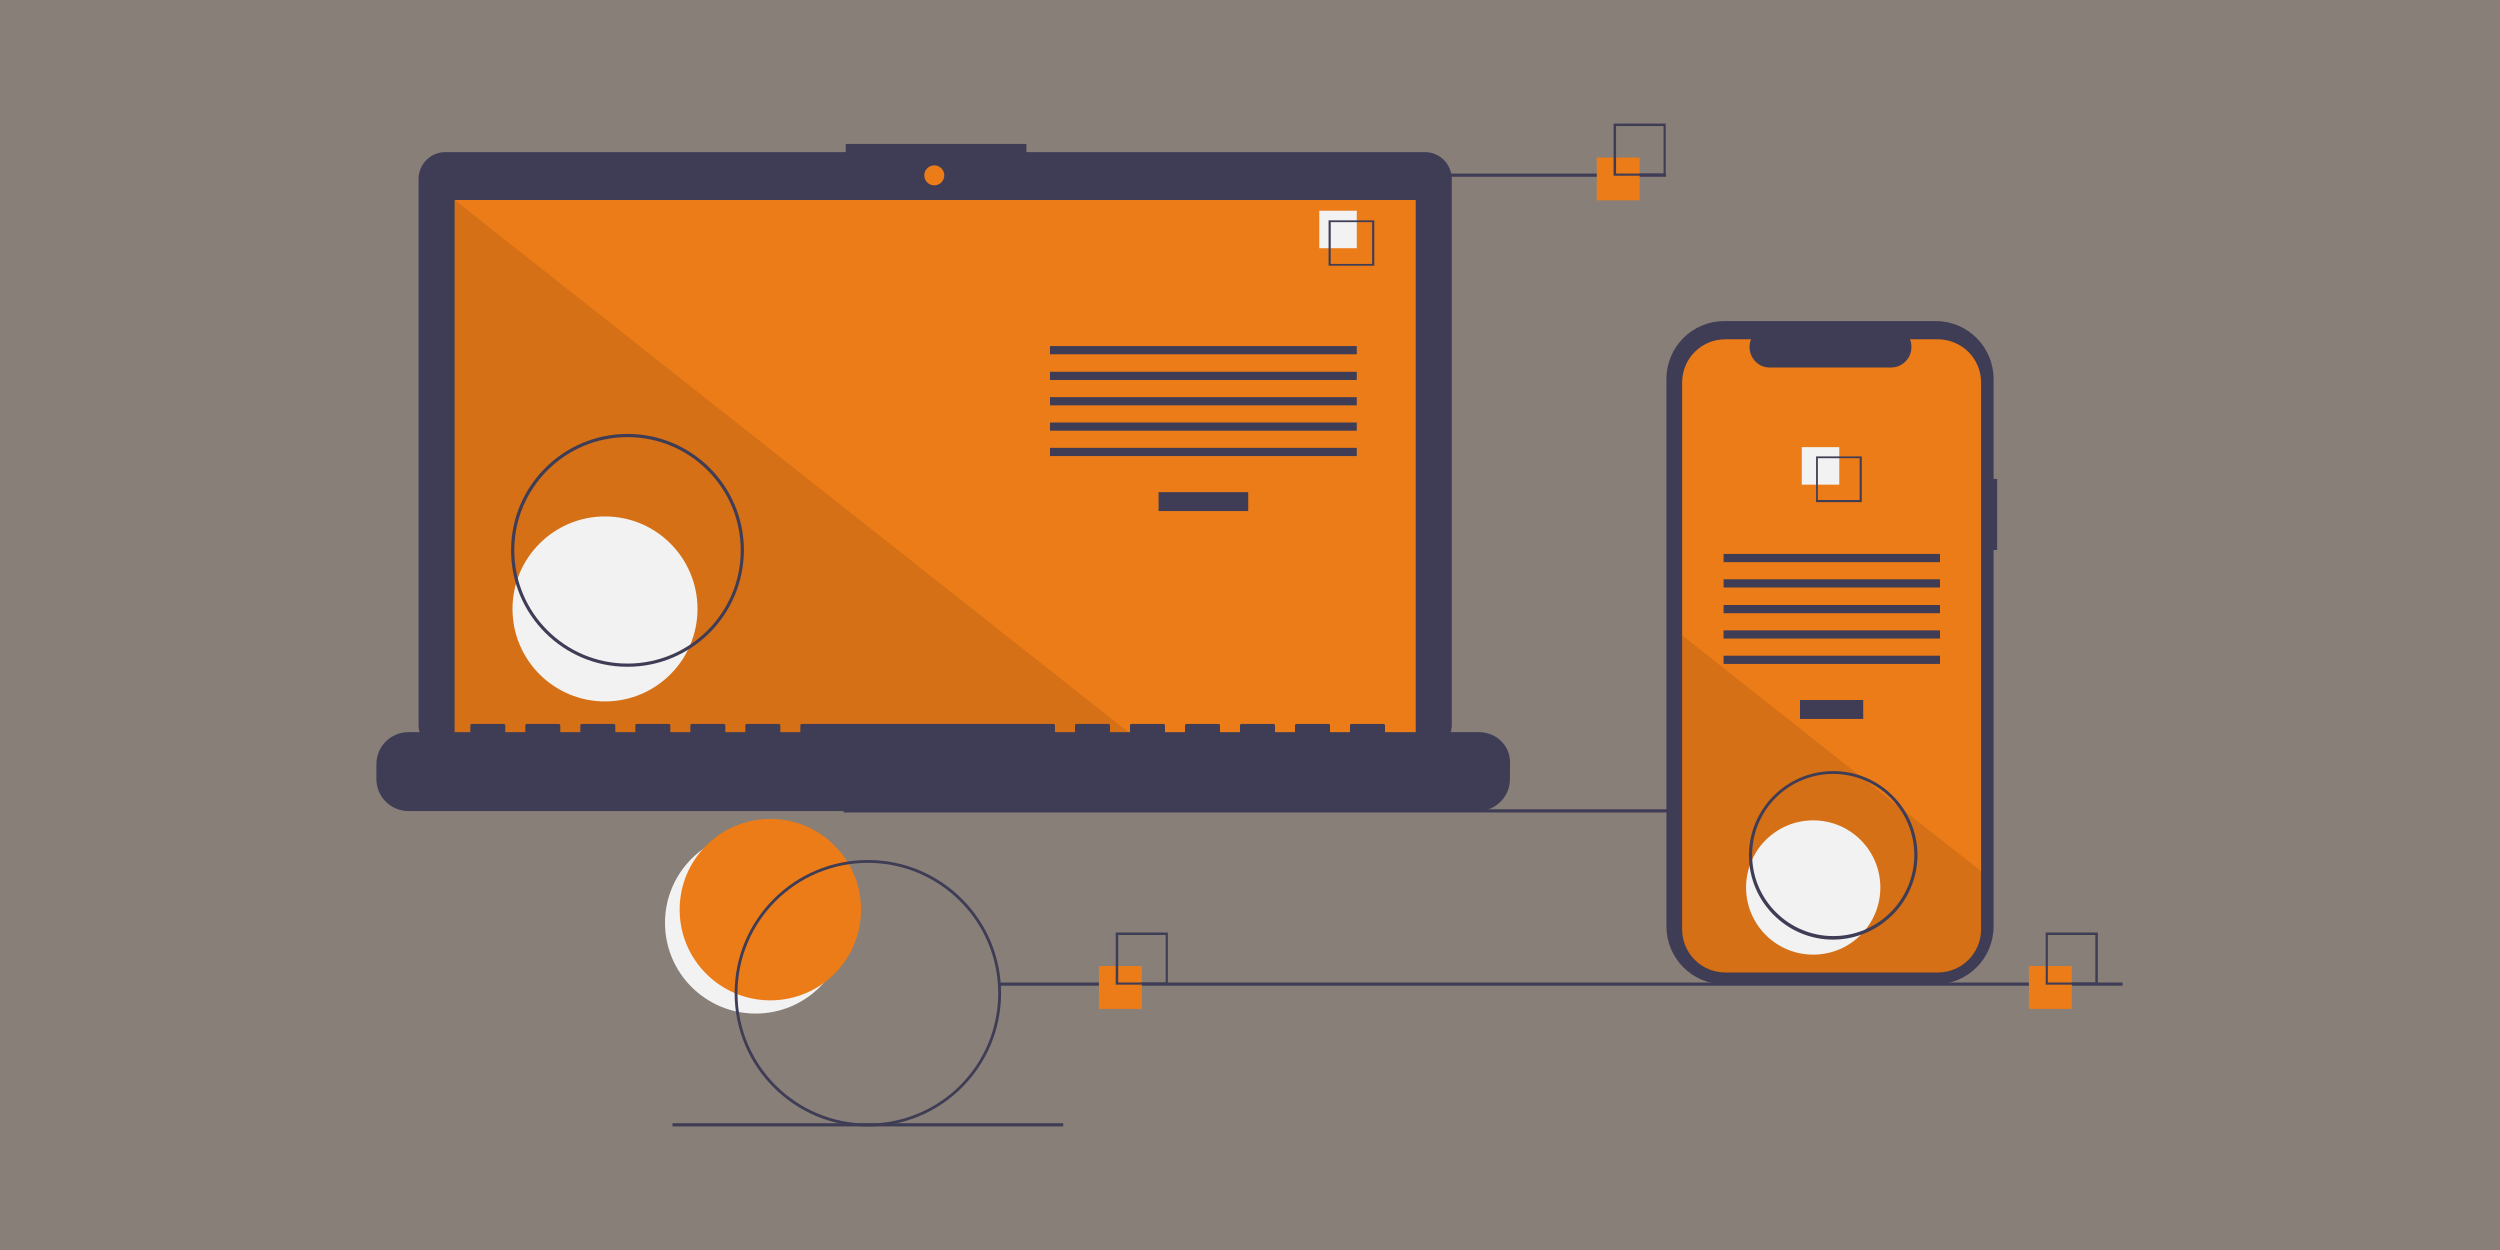 <?xml version="1.0" encoding="utf-8"?>
<!-- Generator: Adobe Illustrator 28.3.0, SVG Export Plug-In . SVG Version: 6.00 Build 0)  -->
<svg version="1.1" id="katman_1" xmlns="http://www.w3.org/2000/svg" xmlns:xlink="http://www.w3.org/1999/xlink" x="0px" y="0px"
	 viewBox="0 0 700 350" style="enable-background:new 0 0 700 350;" xml:space="preserve">
<rect x="0" y="0" width="700" height="350" fill="#808080" stroke="none"/>
<style type="text/css">
	.st0{opacity:7.000000e-02;fill:#EC7C18;enable-background:new    ;}
	.st1{fill:#F2F2F2;}
	.st2{fill:#EC7C18;}
	.st3{fill:#3F3D56;}
	.st4{opacity:0.1;enable-background:new    ;}
</style>
<rect class="st0" width="700" height="350"/>
<g>
	<circle class="st1" cx="211.6" cy="258.4" r="25.4"/>
	<circle class="st2" cx="215.7" cy="254.7" r="25.4"/>
	<rect x="236.2" y="226.6" class="st3" width="314.4" height="0.9"/>
	<path class="st3" d="M399,42.6H287.4v-2.3h-50.6v2.3H124.7c-4.2,0-7.5,3.4-7.5,7.5l0,0V203c0,4.2,3.4,7.5,7.5,7.5H399
		c4.2,0,7.5-3.4,7.5-7.5V50.2C406.5,46,403.2,42.6,399,42.6L399,42.6z"/>
	<rect x="127.3" y="56" class="st2" width="269.1" height="151.8"/>
	<circle class="st2" cx="261.6" cy="49.1" r="2.8"/>
	<polygon class="st4" points="319.5,207.8 127.3,207.8 127.3,56 	"/>
	<circle class="st1" cx="169.4" cy="170.5" r="25.9"/>
	<rect x="324.4" y="137.8" class="st3" width="25.1" height="5.3"/>
	<rect x="294" y="96.9" class="st3" width="85.9" height="2.3"/>
	<rect x="294" y="104.1" class="st3" width="85.9" height="2.3"/>
	<rect x="294" y="111.2" class="st3" width="85.9" height="2.3"/>
	<rect x="294" y="118.3" class="st3" width="85.9" height="2.3"/>
	<rect x="294" y="125.4" class="st3" width="85.9" height="2.3"/>
	<rect x="369.4" y="59" class="st1" width="10.5" height="10.5"/>
	<path class="st3" d="M384.8,74.4H372V61.7h12.8V74.4z M372.6,73.9h11.6V62.2h-11.6V73.9z"/>
	<path class="st3" d="M414.1,205h-26.3v-1.9c0-0.2-0.2-0.4-0.4-0.4l0,0h-9c-0.2,0-0.4,0.2-0.4,0.4l0,0v1.9h-5.6v-1.9
		c0-0.2-0.2-0.4-0.4-0.4l0,0h-9c-0.2,0-0.4,0.2-0.4,0.4l0,0v1.9H357v-1.9c0-0.2-0.2-0.4-0.4-0.4l0,0h-9c-0.2,0-0.4,0.2-0.4,0.4l0,0
		v1.9h-5.6v-1.9c0-0.2-0.2-0.4-0.4-0.4l0,0h-9c-0.2,0-0.4,0.2-0.4,0.4l0,0v1.9h-5.6v-1.9c0-0.2-0.2-0.4-0.4-0.4l0,0h-9
		c-0.2,0-0.4,0.2-0.4,0.4l0,0v1.9h-5.6v-1.9c0-0.2-0.2-0.4-0.4-0.4l0,0h-9c-0.2,0-0.4,0.2-0.4,0.4l0,0v1.9h-5.6v-1.9
		c0-0.2-0.2-0.4-0.4-0.4l0,0h-70.5c-0.2,0-0.4,0.2-0.4,0.4l0,0v1.9h-5.6v-1.9c0-0.2-0.2-0.4-0.4-0.4l0,0h-9c-0.2,0-0.4,0.2-0.4,0.4
		l0,0v1.9h-5.6v-1.9c0-0.2-0.2-0.4-0.4-0.4l0,0h-9c-0.2,0-0.4,0.2-0.4,0.4l0,0v1.9h-5.6v-1.9c0-0.2-0.2-0.4-0.4-0.4l0,0h-9
		c-0.2,0-0.4,0.2-0.4,0.4l0,0v1.9h-5.6v-1.9c0-0.2-0.2-0.4-0.4-0.4l0,0h-9c-0.2,0-0.4,0.2-0.4,0.4l0,0v1.9h-5.6v-1.9
		c0-0.2-0.2-0.4-0.4-0.4l0,0h-9c-0.2,0-0.4,0.2-0.4,0.4l0,0v1.9h-5.6v-1.9c0-0.2-0.2-0.4-0.4-0.4l0,0h-9c-0.2,0-0.4,0.2-0.4,0.4l0,0
		v1.9h-17.3c-5,0-9,4-9,9v4.1c0,5,4,9,9,9h299.4c5,0,9-4,9-9V214C423.1,209,419.1,205,414.1,205z"/>
	<path class="st3" d="M175.7,186.7c-18,0-32.6-14.6-32.6-32.6s14.6-32.6,32.6-32.6s32.6,14.6,32.6,32.6
		C208.2,172.1,193.7,186.7,175.7,186.7z M175.7,122.4c-17.5,0-31.7,14.2-31.7,31.7s14.2,31.7,31.7,31.7s31.7-14.2,31.7-31.7
		S193.2,122.4,175.7,122.4z"/>
	<rect x="357.1" y="48.6" class="st3" width="109.4" height="0.9"/>
	<rect x="279.9" y="275.1" class="st3" width="314.4" height="0.9"/>
	<rect x="188.3" y="314.5" class="st3" width="109.4" height="0.9"/>
	<rect x="307.7" y="270.5" class="st2" width="12" height="12"/>
	<path class="st3" d="M327,275.7h-14.6v-14.6H327V275.7z M313.1,275.1h13.3v-13.3h-13.3V275.1z"/>
	<rect x="447.1" y="44.1" class="st2" width="12" height="12"/>
	<path class="st3" d="M466.4,49.2h-14.6V34.6h14.6V49.2z M452.5,48.6h13.3V35.3h-13.3V48.6z"/>
	<rect x="568.1" y="270.5" class="st2" width="12" height="12"/>
	<path class="st3" d="M587.4,275.7h-14.6v-14.6h14.6V275.7z M573.4,275.1h13.3v-13.3h-13.3V275.1z"/>
	<path class="st3" d="M559.2,134.1h-1v-28c0-8.9-7.2-16.2-16.2-16.2l0,0h-59.2c-8.9,0-16.2,7.2-16.2,16.2l0,0v153.3
		c0,8.9,7.2,16.2,16.2,16.2l0,0H542c8.9,0,16.2-7.2,16.2-16.2l0,0V154h1V134.1z"/>
	<path class="st2" d="M554.7,107.1v153.1c0,6.7-5.4,12.1-12.1,12.1h-59.5c-6.7,0-12.1-5.4-12.1-12.1V107.1c0-6.7,5.4-12.1,12.1-12.1
		h7.2c-1.2,2.9,0.2,6.3,3.1,7.5c0.7,0.3,1.4,0.4,2.2,0.4h33.9c3.2,0,5.7-2.6,5.7-5.7c0-0.7-0.1-1.5-0.4-2.2h7.7
		C549.3,95,554.7,100.4,554.7,107.1z"/>
	<rect x="504" y="196" class="st3" width="17.7" height="5.3"/>
	<rect x="482.6" y="155.1" class="st3" width="60.6" height="2.3"/>
	<rect x="482.6" y="162.2" class="st3" width="60.6" height="2.3"/>
	<rect x="482.6" y="169.4" class="st3" width="60.6" height="2.3"/>
	<rect x="482.6" y="176.5" class="st3" width="60.6" height="2.3"/>
	<rect x="482.6" y="183.6" class="st3" width="60.6" height="2.3"/>
	<rect x="504.5" y="125.2" class="st1" width="10.5" height="10.5"/>
	<path class="st3" d="M508.5,127.8v12.8h12.8v-12.8H508.5z M520.7,140H509v-11.7h11.7V140z"/>
	<path class="st4" d="M554.7,243.9v16.4c0,6.7-5.4,12.1-12.1,12.1h-59.5c-6.7,0-12.1-5.4-12.1-12.1v-82.4l50.1,39.6l0.9,0.7l9.3,7.4
		l0.9,0.7L554.7,243.9z"/>
	<circle class="st1" cx="507.7" cy="248.5" r="18.8"/>
	<path class="st3" d="M243,315.4c-20.6,0-37.3-16.7-37.3-37.3c0-20.6,16.7-37.3,37.3-37.3s37.3,16.7,37.3,37.3
		S263.6,315.4,243,315.4z M243,241.6c-20.1,0-36.5,16.3-36.5,36.5c0,20.1,16.3,36.5,36.5,36.5s36.5-16.3,36.5-36.5
		S263.1,241.6,243,241.6z"/>
	<path class="st3" d="M513.3,263.1c-13,0-23.6-10.6-23.6-23.6s10.6-23.6,23.6-23.6s23.6,10.6,23.6,23.6
		C536.8,252.5,526.3,263,513.3,263.1z M513.3,216.7c-12.6,0-22.7,10.2-22.7,22.7s10.2,22.7,22.7,22.7c12.6,0,22.7-10.2,22.7-22.7
		l0,0C536,226.9,525.8,216.7,513.3,216.7z"/>
</g>
</svg>
